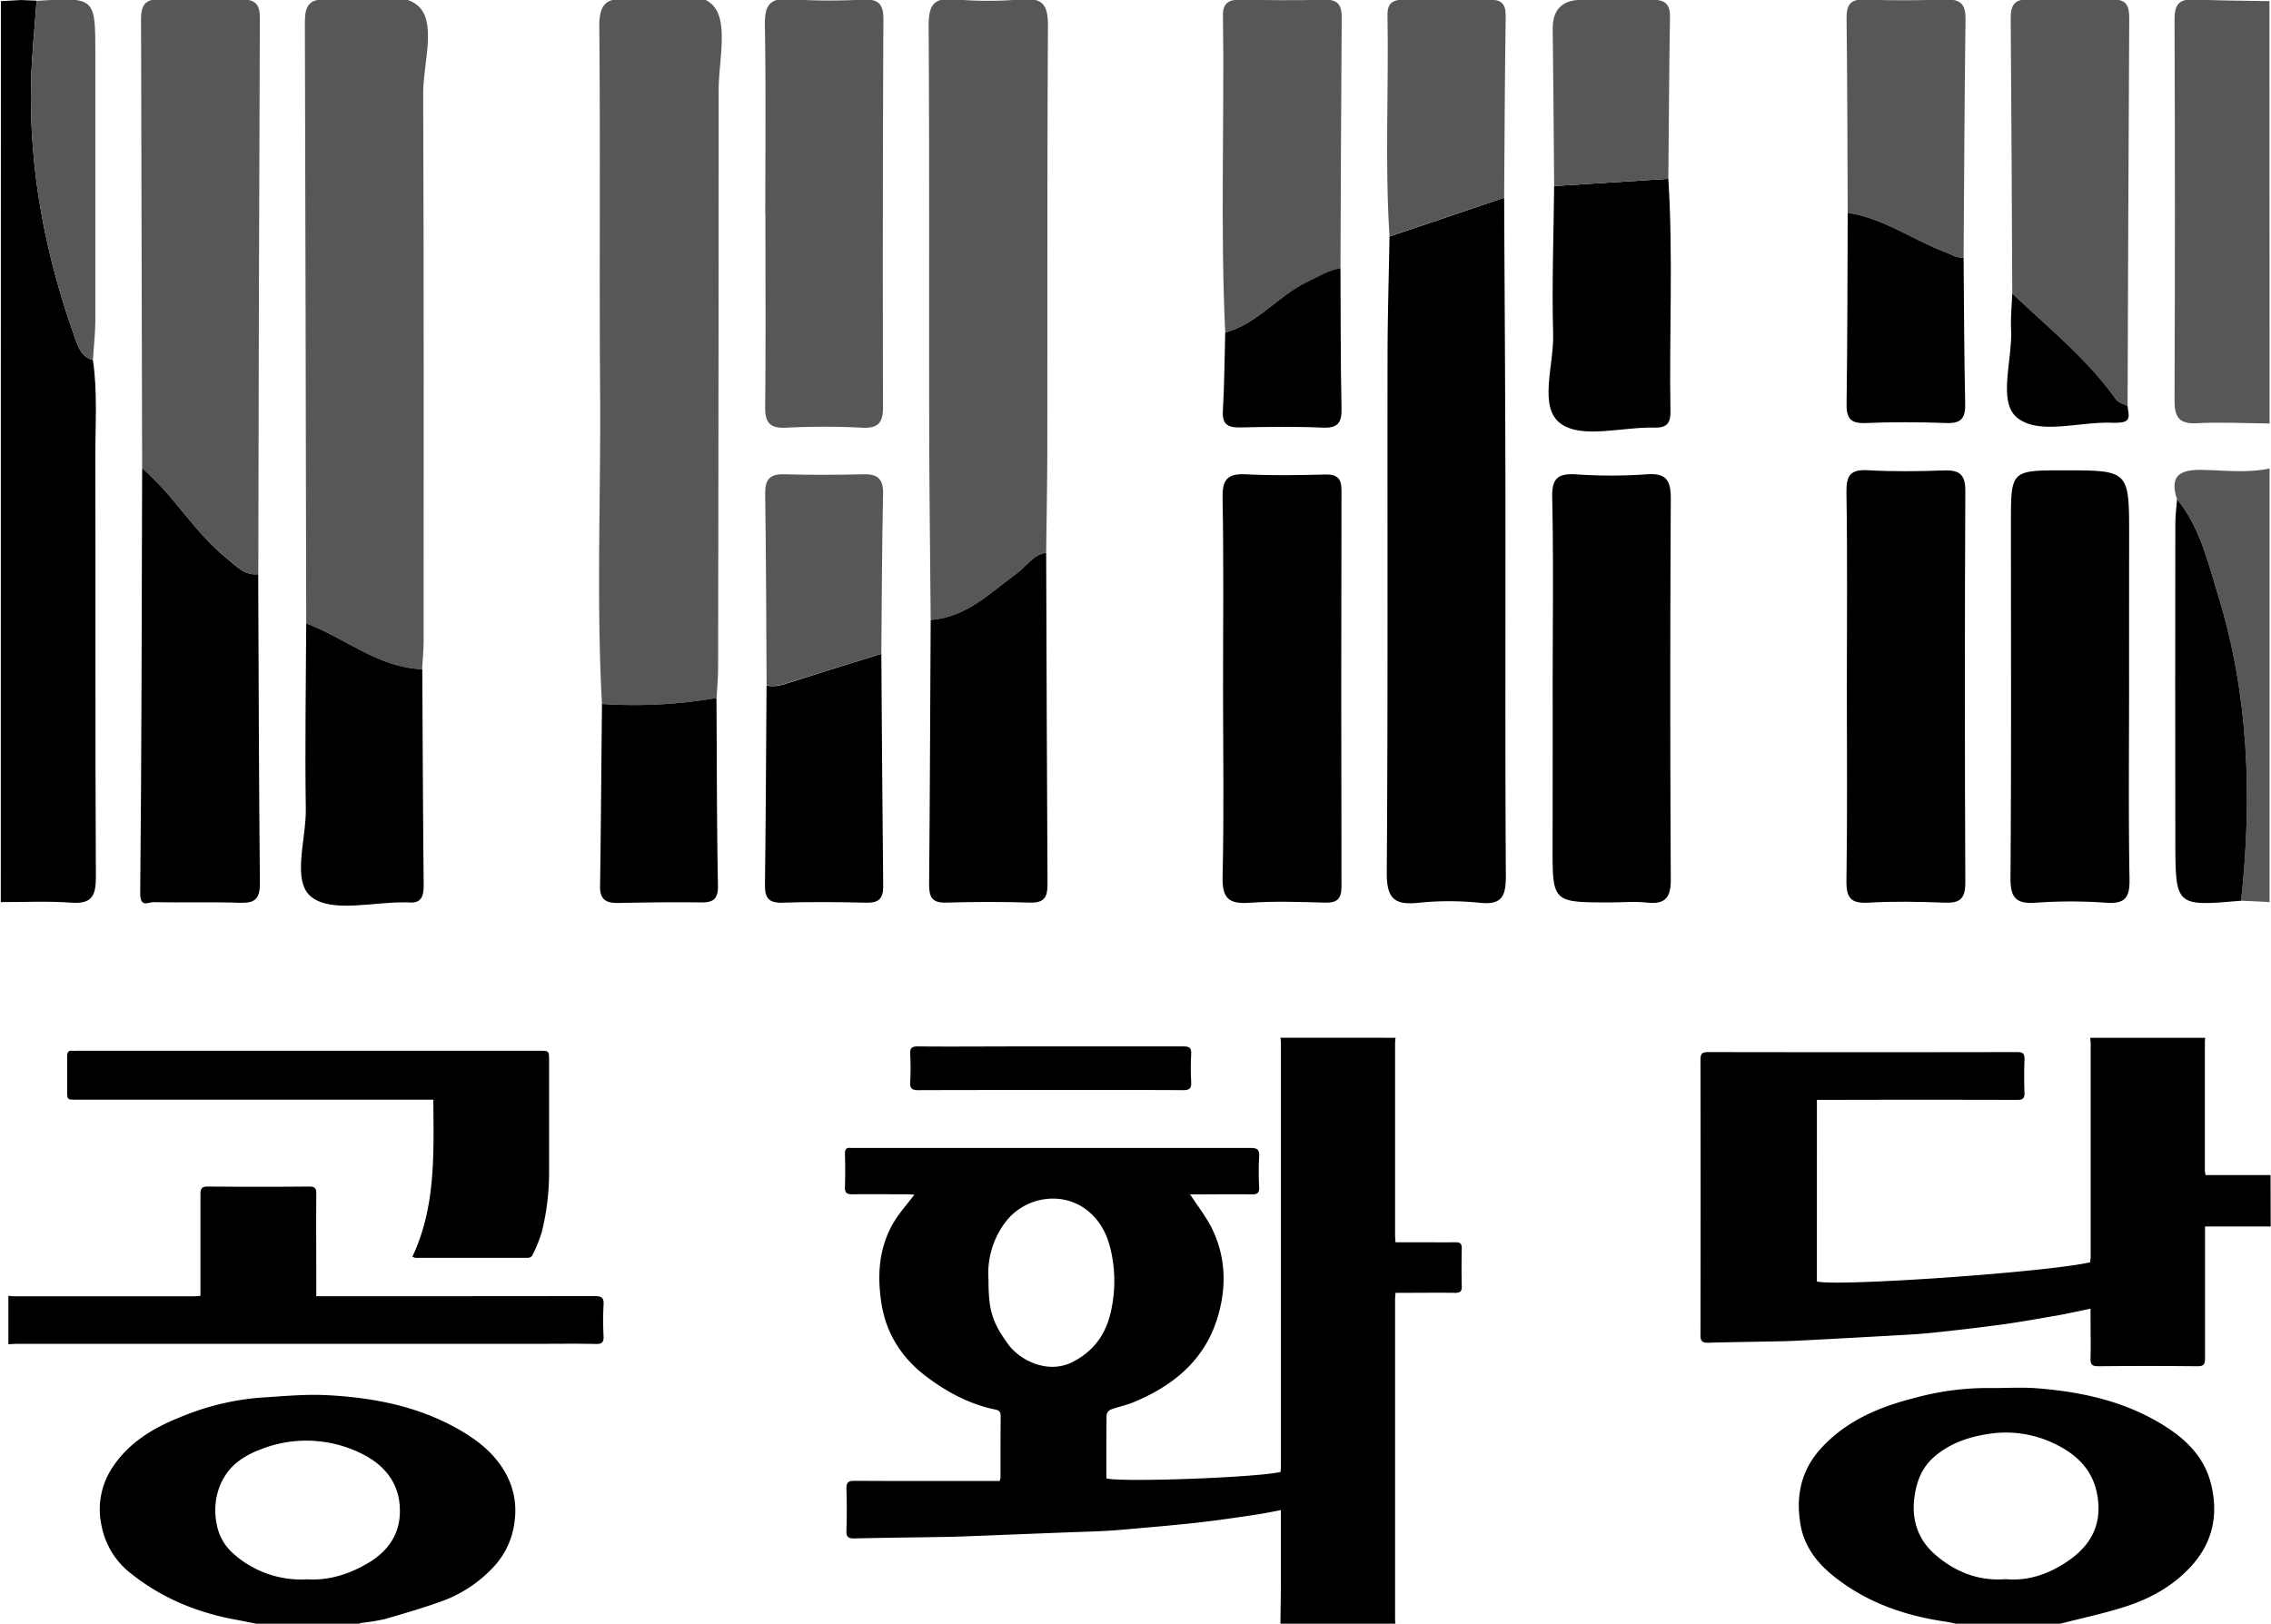 <svg id="레이어_1" data-name="레이어 1" xmlns="http://www.w3.org/2000/svg" viewBox="0 0 730 522"><path d="M.28.37,6.74,0H6.47l5.3.21C11.15,8.9,10.21,17.58,10,26.27c-.73,28.6,4.65,56.17,14.33,83,1.07,3,2.24,5.56,5.54,6.5,1.51,10.19.76,20.45.78,30.67.09,45.18-.07,90.37.17,135.55,0,6.18-1.41,8.69-8,8.2-7.49-.55-15-.16-22.57-.18Z"/><path d="M729.54,136.14c-7.8-.07-15.62-.48-23.39-.08-5.73.3-7.18-2-7.16-7.32q.24-61.31,0-122.61c0-4.68,1.53-6.5,6.21-6.29,8.09.36,16.2.37,24.3.53Z" style="fill:#595656"/><path d="M729.54,290l-9.14-.44c3.55-33.22,2.5-66.15-7.43-98.28-3.3-10.64-5.77-21.83-13.17-30.79-2.44-7.24.59-9.52,7.68-9.43,7.34.1,14.74,1.12,22.06-.45Z" style="fill:#595656"/><path d="M193.5,226.31c-1.83-33.36-.35-66.73-.6-100.1-.29-39.18.11-78.36-.26-117.54-.07-7.36,2.24-9.57,9.22-8.81C211.32.88,224-4.31,229.43,2,234.1,7.52,231,19.83,231,29.12q0,92.67-.17,185.35c0,3.31-.31,6.61-.47,9.92A155.44,155.44,0,0,1,193.5,226.31Z" style="fill:#595656"/><path d="M483.5,63.58c.14,30.75.36,61.5.41,92.25.07,41.92-.13,83.84.14,125.76,0,6.48-1.2,9.38-8.35,8.65a96.22,96.22,0,0,0-19.86,0c-7.91.83-10.12-1.66-10.07-9.81.4-55.19.17-110.37.25-165.56,0-13,.41-25.9.63-38.84Z"/><path d="M98.43,200.42Q98.26,103.75,98,7.09c0-5.32,1.45-7.57,7.15-7.24,9.87.57,22.7-3.17,28.88,1.73,6.57,5.19,2,18.59,2,28.36.23,58.73.15,117.46.14,176.18,0,3-.31,6-.48,9C121.56,214.66,111,205.08,98.43,200.42Z" style="fill:#595656"/><path d="M299.16,199.31c-.17-20.78-.43-41.57-.47-62.36-.08-42.8.09-85.61-.18-128.42,0-6.41,1.14-9.4,8.3-8.75a122.53,122.53,0,0,0,21.67,0c7.15-.62,8.42,2.36,8.38,8.79-.27,44.92-.15,89.83-.21,134.75,0,11.45-.23,22.9-.36,34.35-4.19.65-6.27,4.29-9.34,6.55C318.38,190.53,310.68,198.46,299.16,199.31Z" style="fill:#595656"/><path d="M45.69,150.53Q45.54,78.28,45.34,6c0-4.73,1.69-6.37,6.32-6.24C60.38,0,69.11,0,77.84-.14c4.29-.08,5.71,1.67,5.69,5.89q-.36,89.42-.5,178.84c-4.43.53-7-2.57-10-5C62.51,171.22,55.86,159.22,45.69,150.53Z" style="fill:#595656"/><path d="M393.14,221.34c0-20.47.23-40.94-.15-61.4-.12-6.1,1.87-7.76,7.66-7.45,8.4.44,16.85.28,25.27.06,3.87-.1,5.3,1.17,5.29,5.12q-.15,63.66,0,127.31c0,3.93-1.32,5.31-5.23,5.2-8.12-.22-16.27-.52-24.36.05-6.64.46-8.8-1.42-8.63-8.4C393.48,261.68,393.15,241.51,393.14,221.34Z"/><path d="M499.1,221.39c0-20.5.29-41-.15-61.49-.14-6.25,1.93-7.73,7.66-7.4a165.19,165.19,0,0,0,22.58,0c6.67-.54,7.92,2.14,7.88,8.18q-.33,61,0,122.08c0,6.14-2,8-7.8,7.4-3.87-.41-7.82-.05-11.74-.05-18.5,0-18.48,0-18.46-18.05Q499.12,246.71,499.1,221.39Z"/><path d="M593.66,220.7c0-20.82.21-41.63-.13-62.44-.09-5.54,1.36-7.41,7-7.08,8.11.46,16.28.35,24.41.06,5-.18,6.82,1.37,6.8,6.64q-.29,62.88,0,125.77c0,5.4-1.77,6.73-6.72,6.54-8.13-.32-16.3-.46-24.41,0-5.64.33-7.17-1.49-7.08-7.07C593.85,262.32,593.66,241.51,593.66,220.7Z"/><path d="M684.38,221.23c0,20.5-.22,41,.14,61.5.1,6-1.57,7.91-7.57,7.48a159.18,159.18,0,0,0-22.59,0c-6.33.45-8.15-1.58-8.1-8,.29-38,.14-76,.14-114,0-17,0-17,17-17,21,0,21,0,21,21.09Q684.37,196.81,684.38,221.23Z"/><path d="M246,69.17c0-20.2.22-40.41-.13-60.61-.11-6.35,1-9.42,8.29-8.79a196,196,0,0,0,23.5.09c4.69-.16,6.32,1.49,6.3,6.24q-.27,62.43-.12,124.85c0,5.11-1.68,6.82-6.84,6.55-8.12-.43-16.29-.4-24.41,0-5.26.25-6.69-1.77-6.63-6.77.21-20.51.08-41,.08-61.53Z" style="fill:#595656"/><path d="M45.69,150.53c10.17,8.69,16.82,20.69,27.31,29.08,3,2.41,5.6,5.51,10,5,.15,33.17.22,66.34.54,99.51,0,4.83-1.6,6.26-6.28,6.11-9.33-.31-18.69,0-28-.2-1.55,0-4.24,1.92-4.19-2.87C45.53,241.61,45.54,196.07,45.69,150.53Z"/><path d="M646.83,94.32c-.15-29.5-.25-59-.5-88.49,0-4.14,1.21-6.11,5.6-6C661,0,670,.1,679-.15c4.68-.14,5.45,2.21,5.43,6.08q-.33,62.31-.53,124.61c-1.27-.68-3-1-3.74-2.09C670.81,115.34,658.31,105.33,646.83,94.32Z" style="fill:#595656"/><path d="M299.16,199.31c11.52-.85,19.22-8.78,27.79-15.08,3.07-2.26,5.15-5.9,9.34-6.55.13,35.53.21,71.07.43,106.61,0,4.09-1,6-5.55,5.88-9-.28-18.07-.26-27.09,0-4.65.15-5.45-1.95-5.42-6C298.92,255.93,299,227.62,299.16,199.31Z"/><path d="M393.84,106.92c-1.6-34-.23-68-.73-102-.05-4,2-5.1,5.64-5,9,.13,18.07.23,27.09,0,4.61-.12,5.47,2.1,5.44,6.07-.21,26.8-.27,53.6-.39,80.41-3.94.53-7.14,2.74-10.66,4.36C410.75,95,404.25,104.16,393.84,106.92Z" style="fill:#595656"/><path d="M98.43,200.42c12.53,4.66,23.13,14.24,37.31,14.71.13,23.21.21,46.43.45,69.65,0,3.78-1.06,5.79-5.1,5.32-.3,0-.61,0-.91,0-10.22-.17-23.18,3.37-29.88-1.58s-1.85-18.59-2-28.4C98,240.23,98.34,220.32,98.43,200.42Z"/><path d="M536.28,57.49c1.58,24.9.25,49.83.68,74.74.07,3.72-1.08,5.35-5.16,5.24-10.2-.27-23,3.64-29.93-1.14-7.53-5.21-2.34-18.86-2.62-28.78-.44-15.89.16-31.82.32-47.73Z"/><path d="M593.93,68.41c-.09-20.73-.11-41.45-.36-62.18-.05-4.4.89-6.58,5.93-6.37,8.7.36,17.42.25,26.12,0,4.73-.14,6.25,1.7,6.18,6.35-.33,25.52-.43,51.06-.61,76.59-2.22.28-3.93-1-5.87-1.72C614.76,77.07,605.38,70.16,593.93,68.41Z" style="fill:#595656"/><path d="M283.3,210.21c.18,24.95.33,49.9.6,74.85,0,3.93-1.58,5.23-5.4,5.14-9-.21-18-.31-27.06,0-4.51.14-5.6-1.71-5.55-5.83.28-21.35.36-42.7.51-64,2.44.58,4.71-.08,7-.81C263.37,216.35,273.33,213.29,283.3,210.21Z"/><path d="M483.5,63.58,446.65,76c-1.53-23.71-.22-47.44-.65-71.16-.07-4.1,2-5,5.61-4.95q13.51.24,27,0C482.4-.16,484,1,484,5,483.7,24.53,483.64,44.06,483.5,63.58Z" style="fill:#595656"/><path d="M283.3,210.21c-10,3.08-19.93,6.14-29.88,9.27-2.31.73-4.58,1.39-7,.81-.13-20.51-.16-41-.46-61.52-.07-4.67,1.49-6.44,6.22-6.29,8.44.25,16.89.19,25.32,0,4.6-.13,6.45,1.45,6.36,6.24C283.49,175.85,283.45,193,283.3,210.21Z" style="fill:#595656"/><path d="M699.8,160.5c7.4,9,9.87,20.15,13.17,30.79,9.93,32.13,11,65.06,7.43,98.28-21.06,1.85-21.12,1.85-21.15-19.21q-.09-50.91,0-101.82C699.23,165.86,699.6,163.18,699.8,160.5Z"/><path d="M193.5,226.31a155.44,155.44,0,0,0,36.81-1.92c.12,20.1.09,40.21.47,60.31.09,4.7-1.81,5.47-5.78,5.42-8.7-.13-17.41,0-26.11.17-3.9.08-6.14-.9-6-5.48C193.18,265.31,193.3,245.81,193.5,226.31Z"/><path d="M593.93,68.41c11.45,1.75,20.83,8.66,31.39,12.67,1.94.73,3.65,2,5.87,1.72.14,15.62.16,31.25.51,46.87.1,4.53-1.05,6.52-6,6.33-8.7-.33-17.43-.35-26.13,0-4.92.2-6.06-1.74-6-6.28C593.86,109.29,593.85,88.85,593.93,68.41Z"/><path d="M536.28,57.49l-36.71,2.33c-.14-16.8-.23-33.59-.46-50.38-.08-6.32,3-9.43,9.13-9.5,7.49-.08,15,.14,22.49,0,4-.1,6.15.94,6.08,5.44C536.52,22.72,536.44,40.11,536.28,57.49Z" style="fill:#595656"/><path d="M29.86,115.77c-3.3-.94-4.47-3.53-5.54-6.5C14.64,82.44,9.26,54.87,10,26.27c.22-8.69,1.16-17.37,1.78-26C30.67-.93,30.66-.93,30.65,17.61c0,28.55,0,57.09,0,85.64C30.61,107.42,30.12,111.6,29.86,115.77Z" style="fill:#595656"/><path d="M393.84,106.92c10.41-2.76,16.91-11.88,26.39-16.26,3.52-1.62,6.72-3.83,10.66-4.36.09,15,0,30,.34,45.05.09,4.62-1.24,6.35-6.1,6.13-8.69-.39-17.42-.26-26.12-.07-3.94.09-6.21-.58-5.93-5.31C393.58,123.72,393.61,115.31,393.84,106.92Z"/><path d="M646.83,94.32c11.48,11,24,21,33.35,34.13.76,1.05,2.47,1.41,3.74,2.09.05,2.17,1.59,5-2.44,5.3a24.23,24.23,0,0,1-2.69.07c-10.41-.41-23.49,4.08-30.45-1.68-6.21-5.13-1.42-18.53-1.89-28.27C646.27,102.09,646.68,98.2,646.83,94.32Z"/><polygon points="6.47 0.01 6.74 0.01 6.62 -0.57 6.47 0.01" style="fill:#595656"/><path d="M448.58,333.63c-.05.66-.14,1.32-.14,2q0,30.66,0,61.32c0,.72.08,1.45.13,2.42H456c3.93,0,7.87.06,11.81,0,1.52,0,2.11.4,2.07,2q-.15,6.14,0,12.26c0,1.62-.57,2-2.08,2-5.57-.07-11.15,0-16.72,0h-2.5c-.06.9-.14,1.55-.14,2.2q0,51.39,0,102.79c0,.59.09,1.18.14,1.77h-37c.05-4.38.13-8.76.15-13.14,0-7,0-14,0-21v-2.76c-3.1.57-5.88,1.16-8.68,1.56-6.33.92-12.66,1.87-19,2.56-8,.87-16,1.52-24,2.23-2.5.22-5,.36-7.52.46-4.29.18-8.58.3-12.87.47l-22.62.89c-4.21.16-8.43.35-12.65.43-9.94.18-19.88.26-29.82.5-2,0-2.55-.54-2.49-2.5q.22-6.69,0-13.38c-.07-2,.47-2.65,2.58-2.64,14.64.09,29.28.05,43.93.05h2.73a5.7,5.7,0,0,0,.29-1.13c0-6.62,0-13.24.05-19.85,0-1.39-.7-1.82-1.79-2-8-1.66-15.09-5.38-21.63-10.24-8.15-6-13.38-13.94-14.92-24-1.39-9-.82-17.92,4-26,1.85-3.07,4.3-5.78,6.61-8.84-.65,0-1.4-.11-2.15-.11-5.94,0-11.89-.08-17.84,0-1.91,0-2.4-.62-2.33-2.43.12-3.56.08-7.13,0-10.7,0-1.37.47-1.93,1.81-1.78a10.46,10.46,0,0,0,1.12,0q63.66,0,127.33,0c2.2,0,3,.44,2.88,2.8a86.77,86.77,0,0,0,0,9.81c.08,1.92-.63,2.36-2.43,2.33-5.87-.1-11.74,0-17.61,0h-2.16c2.38,3.64,5,7,6.87,10.65,4.51,9,4.9,18.51,2.22,28.05-4,14.26-14.21,22.73-27.39,28.16-2.3.95-4.8,1.43-7.15,2.3a2.4,2.4,0,0,0-1.39,1.67c-.1,6.84-.07,13.67-.07,20.47,4.64,1.32,48.1-.24,56-2.06,0-.61.11-1.27.11-1.92V335.62c0-.67-.1-1.33-.15-2Zm-130.84,77.6c0,9.89,1.13,13.78,6.28,20.87,3.9,5.38,12.81,9.64,20.46,5.9,7.27-3.56,11.3-9.45,12.8-17.24a44.4,44.4,0,0,0,.5-14.95c-.89-6.12-2.6-11.66-7.46-16-8.06-7.21-20.77-5.37-27.17,3.14A27.29,27.29,0,0,0,317.74,411.23Z"/><path d="M729.91,394.29H708.79v2.51c0,13.31,0,26.61,0,39.91,0,1.94-.47,2.54-2.47,2.52q-15.95-.15-31.89,0c-2.05,0-2.49-.67-2.44-2.56.13-4.38,0-8.77,0-13.15v-2.79c-3.45.7-6.58,1.41-9.73,2-6.23,1.08-12.45,2.21-18.71,3.08-7.43,1-14.89,1.88-22.36,2.65-4.47.47-9,.68-13.47.94q-12.39.7-24.79,1.35c-3.17.16-6.34.35-9.52.43-8.08.18-16.16.26-24.24.49-1.88.05-2.57-.37-2.56-2.43q.09-44.25,0-88.52c0-2,.53-2.5,2.5-2.49q49.6.09,99.23,0c1.78,0,2.5.4,2.42,2.32q-.21,5.36,0,10.7c.08,1.91-.6,2.36-2.41,2.35q-30.66-.09-61.32,0h-3V412c7.58,1.65,74.5-3.07,87.87-6.2,0-.54.13-1.12.13-1.7V335.39c0-.59-.1-1.18-.15-1.76h37a8.13,8.13,0,0,0-.14,1.09q0,20.85,0,41.68a8.09,8.09,0,0,0,.24,1.38h20.87Z"/><path d="M630,522.31c-1.6-.35-3.19-.79-4.81-1-13.24-1.95-25.54-6.3-36-14.77-5.26-4.25-9.28-9.53-10.45-16.52-1.56-9.27.3-17.58,6.78-24.58,8.1-8.75,18.61-13.16,29.85-16a88.6,88.6,0,0,1,23.6-3.21c5.23.09,10.49-.32,15.7.08,14.94,1.16,29.34,4.37,42.11,12.75,6.59,4.33,11.85,9.88,13.87,17.74,2.58,10.1.67,19.24-6.56,27-5.69,6.12-12.8,10.06-20.59,12.61-6.56,2.14-13.35,3.57-20,5.29-1.16.3-2.35.43-3.53.65Zm14.74-14.63c6.62.6,12.69-1.28,18.29-4.72,7.78-4.77,12.52-11.16,11.34-20.95-1.11-9.23-6.81-14.62-14.62-18.19a35.83,35.83,0,0,0-21-2.76c-6.3,1-12.19,3.08-17.07,7.34-3.86,3.36-5.62,7.86-6.29,12.84-1,7.35,1.11,13.73,6.68,18.56C628.48,505.37,636,508.36,644.73,507.68Z"/><path d="M83.88,522.31c-2.48-.5-4.94-1-7.42-1.48-12.5-2.21-23.94-6.75-34-14.69a25.56,25.56,0,0,1-9.85-15.79,24.35,24.35,0,0,1,2.87-17.53c5.26-8.66,13.39-13.6,22.48-17.23a83.68,83.68,0,0,1,25.9-6.28c7.08-.43,14.21-1.15,21.27-.78,14.15.74,28,3.27,40.68,10.1,6.76,3.64,12.89,8.09,16.72,15a24.5,24.5,0,0,1,2.92,15.1A25.72,25.72,0,0,1,158,504.43a42.17,42.17,0,0,1-15.07,10c-6.27,2.33-12.73,4.2-19.16,6.07a66,66,0,0,1-7.61,1.24,8.46,8.46,0,0,0-1.53.59Zm14.9-14.58c7,.43,13.62-1.68,19.76-5.37s9.88-9,10-16.16c.18-9.34-5-15.51-13.11-19.26a39.82,39.82,0,0,0-32-.84c-5.17,2-9.65,5-12.21,10.35a21.34,21.34,0,0,0-1.64,13.11,16.46,16.46,0,0,0,5.53,10A32.63,32.63,0,0,0,98.78,507.73Z"/><path d="M2.69,416.59c.67.05,1.33.15,2,.15H62c.73,0,1.45-.07,2.43-.12v-2.74c0-9.95,0-19.91,0-29.87,0-1.88.39-2.57,2.44-2.55q16.28.15,32.54,0c1.78,0,2.27.52,2.26,2.27-.07,10,0,20.06,0,30.1v2.9h3q43.26,0,86.5-.05c2.25,0,3,.55,2.84,2.84a95.69,95.69,0,0,0,0,10c.08,1.91-.41,2.6-2.45,2.55-5.87-.14-11.74-.05-17.61-.05H5.8c-1,0-2.07.09-3.11.14Z"/><path d="M132.57,404c7.54-16,6.85-33.12,6.72-50.46H24.58c-3,0-3,0-3-3,0-3.64,0-7.28,0-10.92,0-1.33.39-2,1.78-1.81a12,12,0,0,0,1.34,0H173.4c3.1,0,3.1,0,3.1,3.14,0,11.89,0,23.78,0,35.67a79.37,79.37,0,0,1-2.35,19.49,45.85,45.85,0,0,1-3.09,7.58,1.81,1.81,0,0,1-1.42.69q-18.06,0-36.12,0A4,4,0,0,1,132.57,404Z"/><path d="M337.75,350.42c-14.2,0-28.39,0-42.58.05-2.07,0-2.71-.58-2.59-2.62a85.61,85.61,0,0,0,0-8.92c-.1-1.93.45-2.54,2.46-2.52,10.77.1,21.55,0,32.32,0,17.69,0,35.38,0,53.06,0,2,0,2.59.55,2.48,2.51a82.76,82.76,0,0,0,0,8.91c.11,2-.47,2.66-2.58,2.64C366.13,350.38,351.94,350.42,337.75,350.42Z"/></svg>
